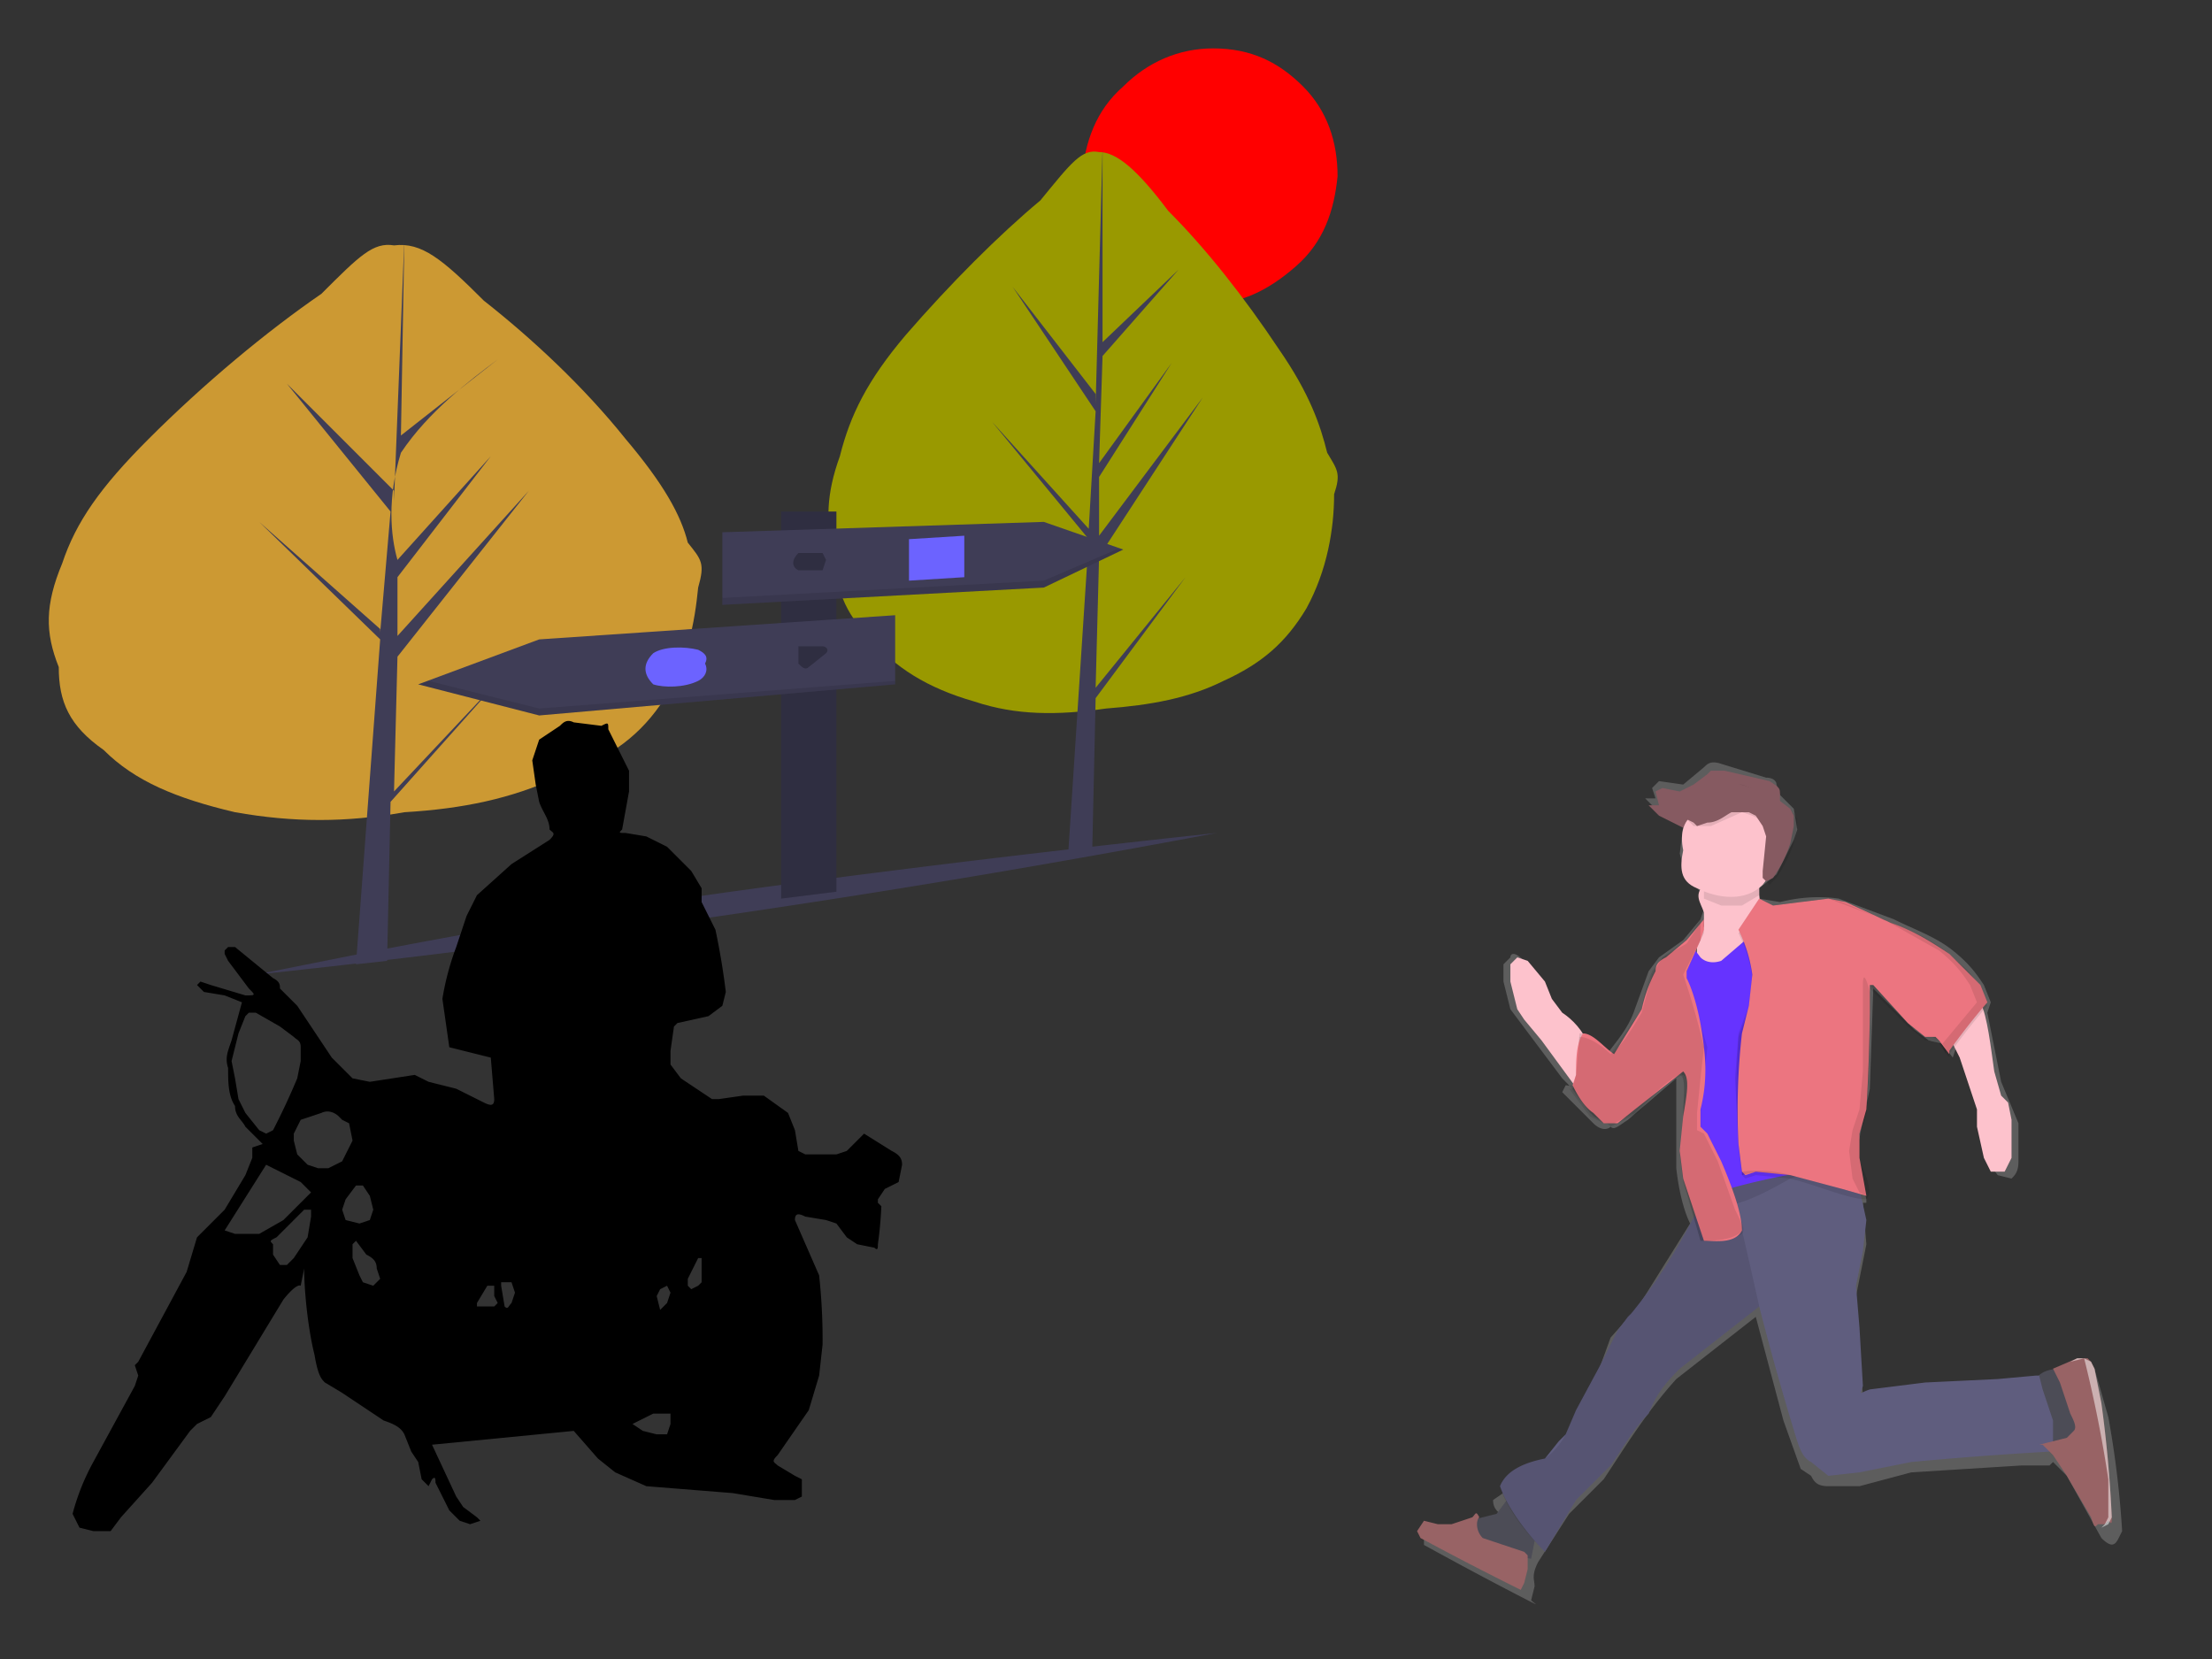 <svg xmlns:xlink="http://www.w3.org/1999/xlink" image-rendering="optimizeSpeed" baseProfile="basic" xmlns="http://www.w3.org/2000/svg" viewBox="0 0 640 480"><rect x="0" y="0" width="640" height="480" fill="#333333" stroke="none"/><defs><linearGradient id="a"><stop offset="0" stop-color="gray" stop-opacity=".3"/><stop offset="1" stop-color="gray" stop-opacity=".1"/></linearGradient><linearGradient id="b"><stop offset="0" stop-color="gray"/><stop offset="1" stop-color="gray" stop-opacity=".1"/></linearGradient><linearGradient id="d" xlink:href="#a" x1="-111.7" y1="462.3" x2="-111.7" y2="462.3"/><linearGradient id="e" xlink:href="#b" x1="-.7" y1="1.9" x2="-.7" y2="1.9"/><mask id="c"><path fill="#FFF" d="M0 0h640v480H0z"/></mask></defs><g mask="url(#c)"><path fill="red" d="M351 14c11 0 19 4 26 11s10 16 10 26c-1 10-4 19-12 26s-16 11-26 11c-11 0-19-4-26-11s-10-16-10-26c1-10 4-19 12-26 7-7 16-11 26-11z"/><path fill="url(#d)" d="M565 305z"/><path fill="url(#e)" d="M412 447v-2l2-2 8 1 8-3v3l3-1 3-4c-2-1-4-2-4-5l13-9 5-4 12-23 4-11 8-9 15-24c-1-2-3-7-4-16v-26l-14 12c-3 2-4 3-5 2-1 1-3 1-5-1l-8-8-1-1 1-2c1 0 2 1-1-2l-15-20-2-8v-5l2-2c0-1 1-2 4 1 4 6 9 15 15 22 4 5 7 5 9 5 2-3 6-7 8-13l4-11 3-4 7-5 5-6 1-3v-4l-5-5-2-7 1-8-8-5-3-3h3l-1-3 2-2 7 1 6-5c1-1 2-2 5-1l13 4c2 0 3 1 3 2l1 3 4 4 1 6-1 3-5 10-5 4v3l6 1c4-1 10-2 17-1l16 6c6 3 12 5 17 9s7 7 9 10l2 5-1 3 4 20 5 12v11c0 3-1 4-2 5l-4-1-3-4-2-14-4-11-3-8-1 3-3-4-4-1-4-3-12-12-1 29-4 19 3 13v1h-1l1 12-3 15 2 29c-3 5-6 3 2 1a1687 1687 0 0056-5l-2-1 4-2 7-1 4 14a277 277 0 014 33l-1 2c-1 2-2 3-5 0l-10-18-4-4-1 1h-8l-32 2-15 4h-9c-3 0-4-1-5-3l-3-2-5-14-8-30-23 18c-9 10-15 20-21 29l-10 10-9 14c-2 4-1 5-1 7l-1 4c1 1 3 2-1 0a1196 1196 0 01-30-16z"/><path fill="#4c4c56" d="M589 399c2-3 6-3 8-3 1-1 0 0 0 0l2 5 4 15-6 5-7-4-5-1v-4c0-4 1-9 4-13zM436 432v2l-3 4-4 1-4 1v2l4 4 3 3 11 2 1-5 1-5c1-1 0-2-1-3l-8-6z"/><path fill="#5f5d7e" d="M537 341l1 3 2 9-1 9-2 10 1 12 1 17c-1 3-1 2 2 1l16-2 21-1 11-1h1l1 4 3 9v6l-1 3a1096 1096 0 00-40 3l-15 3-9 1-5-4c-2-1-3-3-4-6a805 805 0 01-11-39l-23 18c-5 5-7 8-9 13-5 5-8 11-11 15l-5 5-1 1-4 4-9 15c-5-5-11-13-13-19 2-5 8-7 13-8l4-5 2-2 3-7 7-13 5-10 3-4 1-1a148 148 0 0016-24l6-11 2-8 8-4a72 72 0 0125 1l8 7z"/><path fill="#986365" d="M429 445c-2-2-2-5-1-6-1-2-1-1-2 0l-6 2h-4l-4-1-2 3 1 2a977 977 0 0029 15l1-2 1-4v-4l-1-1-12-4z"/><path fill-opacity=".1" d="M453 415l3-7 7-13 5-10 3-4 1-1a148 148 0 0016-24l6-11 2-7 3-3a1943 1943 0 0110 43l-23 18c-5 5-7 8-9 13-5 5-8 11-11 15l-5 5-1 1-4 4-9 15c-5-5-11-12-13-19 2-5 8-7 13-8a20 20 0 006-7z"/><path fill="#fdc2cc" d="M493 256c-3 3-1 5 0 8v4l-2 4v5l1 8 2 3h2l4-1 7-6 3-5 1-3-1-5-1-9v-6l1-3-17 6z"/><path fill-opacity=".1" d="M507 268c-1-2-1 1-2 5l-7 6c-3 1-5 0-6-1l-3-4v1l-2 5a128 128 0 00-5 19v1l7 7c-1 12-1 30 4 41 7 3 16-2 25-7a41 41 0 0116-2l-17-52-10-19z"/><path fill="#63f" d="M507 267c-1-2-1 1-2 5l-7 6c-3 1-5 0-6-1l-3-4v1l-2 5a123 123 0 00-5 19v1l7 7c0 12 2 29 4 41 1 5 3 1 7-3a200 200 0 0130-6h4l-17-52-10-19z"/><path fill="#fdc2cc" d="M573 290c2 4 3 13 4 20l2 7 2 2 1 5v11l-2 4h-2-2l-2-4-2-9v-5l-5-15-4-8c-1-1-1-1 1-2 3-4 6-8 9-6zM460 303c-2-5-5-8-8-10l-3-4-2-5-5-6-3-1-1 1-1 1v5l2 8 2 3 5 6 11 15c2-3 3-8 3-13z"/><path fill-opacity=".1" d="M509 262c1-1 1 0 4 1l16-2 5 1 13 6c6 2 11 5 17 9l9 9 2 5a189 189 0 00-11 14v1l-3-4-2-1h-2l-5-4-11-11c-2-2-1-1 0 1v7a577 577 0 01-1 28l-2 7v7c2 4 4 9 2 11-5 0-14-4-22-6l-10-1-3 1-1-1-1-8a223 223 0 010-32l3-8 1-9a41 41 0 00-4-13l6-8z"/><path fill-opacity=".1" d="M509 260l4 2 16-2 5 1 13 6c6 2 11 5 16 9 5 3 8 6 9 9l2 5a213 213 0 00-11 14v1l-2-4-2-1h-2l-5-4-11-11c-2-2-1-1 0 1v7a424 424 0 01-1 28l-2 7-1 7 2 8 1 3-7-2-15-4-10-1-4 1v-1l-1-8-1-19 1-13 3-8 1-9a43 43 0 00-4-13l6-9z"/><path fill="#ec7580" d="M509 260l4 2 16-2 5 1 13 6c6 2 11 5 17 9l9 9 2 5a191 191 0 00-11 14v1l-3-4-1-1h-3l-5-4-10-11h-1v8a567 567 0 01-1 28l-2 7v7l2 11-7-2-15-4-10-1-3 1-1-1-1-8a195 195 0 011-32l2-8 1-9a42 42 0 00-4-13l6-9z"/><path fill-opacity=".1" d="M493 267l-5 6-6 5-3 4-3 11-9 13c-2-3-6-6-9-6-2 2-1 7-1 11l-2 4 6 8 4 2 1 1 2-1 6-3c4-5 10-10 13-11 2 1 1 6 0 12v11c-1 2 0 4 1 8l5 17c3 0 8 0 11-2 1-1 0-3-1-7a173 173 0 00-9-22l-2-1v-5l1-10 1-9-6-20v-2a183 183 0 015-11v-3z"/><path fill-opacity=".1" d="M492 266l-4 6-7 5-3 4a43 43 0 00-3 11l-9 13c-2-2-6-6-9-6l-1 12-1 3h-1l6 8 4 3h3l6-4 13-11c2 2 1 7 1 13l-1 10 1 8 5 18c4 0 9 1 11-3 0-5-3-13-6-20l-4-8-2-2v-5l2-18-6-20c-1-3 0-2 1-2l4-9v-3-3z"/><path fill="#ec7580" d="M493 266l-5 6-6 5c-2 1-3 2-3 4a43 43 0 00-4 11l-8 13c-3-2-6-6-9-6-2 3-2 8-2 12l-1 3c0 1 0 0 0 0 1 2 3 6 6 8l3 3h4l5-4 14-11c2 2 1 7 0 13l-1 10 1 8 6 18c3 0 9 1 11-3 0-5-3-13-6-20l-4-8-2-2v-5c1-4 2-10 1-18-1-9-3-16-5-20v-2l4-9 1-3v-3z"/><path fill-opacity=".1" d="M492 267l-4 6-7 4-3 5-3 11c-3 5-6 10-9 12-2-2-6-5-9-5l-1 11-1 4h-1l6 8 4 2h3l6-3c5-5 10-10 13-11 2 1 1 6 1 12l-1 11 1 8 5 17c3 0 8 0 11-2 2-1 1-3-1-7l-5-14-4-8-2-1v-5l1-10 1-9a226 226 0 00-6-21l5-10v-2-3z"/><path fill="#986365" d="M594 396l7-3h3l1 1 1 2 2 10a360 360 0 013 33c0 2 0 2-1 1l-1 1h-2c-1 1-1 1-2-2l-7-12-4-6-3-3h-1l8-2 2-2c1-1 0-3-1-5l-3-9-2-4c-1 0-2 0 0 0z"/><path fill-opacity=".1" d="M509 259l-5 3h-6l-5-2v-3l17-6-1 8z"/><path fill="#865a61" d="M499 246l-4 1-3-1-1-1-2-4-1-1-8-4-3-3h3l-1-4 2-1 5 1 2-1 2-1 4-3 1-1h4l13 3c3 2 3 2 3 4v6l-4 5-6 4-6 1z"/><path fill="#fdc2cc" d="M487 246c-1 5-1 9 4 11 6 3 14 4 19-1 5-6 5-16 1-23-5-3-14-2-20 2-4 2-5 6-4 11z"/><path fill-opacity=".1" d="M512 242l-1-3-2-2-2-1-3-1-9 4h-5l-2-2v-1-2l5-4 3-2 5-1h3l8 3 6 4 2 3v2l-1 5a42 42 0 01-5 10l-2 2-1-1v-3l1-10z"/><path fill="#865a61" d="M511 242l-1-3-2-3-2-1h-5c-2 1-4 3-7 3l-3 1-1-1-2-1-1-2v-2l5-4 4-2 4-1 7 2c3 0 5 2 7 3l4 3 1 2v3l-1 5a38 38 0 01-5 10l-2 1-1-1v-2l1-10z"/><path fill="#fff" fill-opacity=".5" d="M609 441l1-2v-11a370 370 0 00-7-35l-4 1 2-1h2l2 1 1 2 2 10a364 364 0 013 33l-1 2-2 1 1-1z"/><path fill-opacity=".1" d="M562 302l10-12-2-5c-2-3-4-6-9-10l-16-9-16-6 4 1 14 6c6 2 12 5 17 9l9 9 2 5a220 220 0 00-11 14v1l-2-3zM564 305zM509 261v-1 1h2-2zM558 300h-1 1zM518 340l-10-1-4 1v-1a35 35 0 0114 1zM538 345l-2-4-1-8 1-6 2-6 1-11v-25c0-4 1-2 2 2v11a233 233 0 01-1 24l-2 6v7l2 11-2-1z"/><path fill="#c93" d="M202 170c-1 10-3 22-11 34-7 10-16 16-30 21-13 6-27 9-44 10-17 3-32 3-49 0-17-4-29-9-38-18-10-7-13-14-13-24-4-10-4-18 1-30 4-12 11-22 25-36 16-16 34-31 50-42 11-11 15-15 21-14 8-1 14 4 26 16 14 11 29 25 41 40 11 13 16 22 18 30 4 5 5 6 3 13z"/><path fill="#3f3d56" d="M114 229l1-39 38-48-38 42v-17l27-35-27 30c-2-7-3-18 1-31 8-12 20-21 28-27l-28 22 1-57-3 76v-3l-31-31 30 37-3 35v-1l-35-31 35 34-7 94 9-1 1-46 33-37-32 34z"/><path fill="#990" d="M386 143c0 10-2 22-8 33-6 10-13 16-24 21-10 5-21 7-34 8-14 2-26 2-38-2-14-4-23-10-30-18-8-8-10-15-11-25-2-9-2-17 2-28 3-12 8-22 19-35 13-15 27-29 39-39 9-11 12-15 17-14 5 0 11 5 20 17 11 11 22 25 32 40 9 13 12 22 14 30 3 5 4 6 2 12z"/><path fill="#3f3d56" d="M317 199l1-38 30-46-30 40v-17l21-33-21 29 1-31 22-25-22 21V43l-2 74v-3l-24-31 24 36-2 34-28-31 28 34-6 92 7-1 1-45 26-35-26 32z"/><path fill="#3f3d56" d="M352 241a3485 3485 0 01-278 41l25-5a1987 1987 0 01135-22 5005 5005 0 01118-14z"/><path d="M162 210l-6 4-2 6 1 7 1 5c1 3 3 5 3 8 1 1 2 1 0 3l-11 7-10 9-3 6-3 9a78 78 0 00-4 15l2 14 12 3 1 12c0 2-1 2-3 1l-8-4-8-2-4-2-13 2-5-1-6-6-10-15-5-5c0-1 0-2-2-3l-11-9h-2l-1 1v1l1 2 6 8c2 2 2 2-1 2l-10-3-3-1-1 1 1 1 1 1 6 1 5 2-3 11c-1 3-2 5-1 8 0 4 0 8 2 11 0 3 2 4 3 6l5 5-3 1v3l-2 5-6 10-8 8-3 10-7 13-7 13-1 1 1 3-1 3-12 22a66 66 0 00-6 15l1 2 1 2 4 1h5l3-4 9-10 11-15 2-2 2-1 2-1 4-6 17-28c4-5 5-4 5-4l1-5c0 6 1 17 3 25 1 6 2 7 3 8l5 3 12 8c3 1 5 2 6 4l2 5 2 3 1 5 1 1 1 1 1-2c1-1 1 0 1 1l4 8 3 3 3 1 3-1-1-1-4-3-2-3-7-15 41-4 7 8 5 4 9 4 25 2 12 2h6l2-1v-2-3l-2-1-5-3c-1-1-2-1 0-3l9-13 3-10 1-9a173 173 0 00-1-20l-7-16c0-2 1-2 3-1l6 1 3 1 3 4 3 2 5 1c1 1 1 0 1-1a116 116 0 001-11l-1-1v-1l2-3 4-2 1-5c0-2-1-3-3-4l-8-5-5 5-3 1h-9l-2-1-1-6-2-5-7-5h-6l-7 1h-2l-9-6-3-4v-4l1-7 1-1 9-2 4-3 1-4a207 207 0 00-3-18l-4-8v-4l-3-5-7-7-6-3-6-1c-2 0-2 0-1-1l2-11v-6l-6-12c0-2 0-2-2-1l-8-1c-2-1-3 0-4 1zm-81 87l4 3c1 1 2 1 2 3v4l-1 5a207 207 0 01-7 15l-2 1-2-1-4-5-2-4-1-6-1-5 2-8 2-5 1-1h2l7 4zm18 27l2 1 1 5-3 6-4 2h-3l-3-1-3-3-1-4v-2l2-4 6-2c2-1 4 0 5 1l1 1zm-9 21l-8 8-7 4h-7l-3-1 12-19 10 5 3 3zm17 1l1 4-1 3-3 1-4-1-1-3 1-3 3-4h2l2 3zm-17 6l-1 6-4 6-2 2h-2l-2-3v-3c-1-1-1-1 1-2l8-8h2v2zm16 11c2 1 3 2 3 4l1 3-2 2-3-1-1-2-2-5v-4l1-1 3 4zm97 5v3l-1 1-2 1-1-1v-2l3-6h1v4zm-54 6l-1 3c-1 1-1 2-2 1l-1-6v-1h3l1 3zm-6 1l1 2-1 1h-5v-1l3-5h2v3zm51-1l-1 3-2 2c0 1 0 1 0 0l-1-4 1-2 2-1 1 2zm-1 41h-3l-4-1-3-2 6-3h5v3l-1 3z"/><path fill="#2f2e41" d="M226 148h16v110l-16 2V148z"/><path fill="#3f3d56" d="M302 170l-93 5v-21l93-3 23 8-23 11z"/><path fill-opacity=".1" d="M302 168l-93 5v2l93-5 23-11h-2l-21 9z"/><path fill="#3f3d56" d="M156 207l103-9v-20l-103 7-35 13 35 9z"/><path fill-opacity=".1" d="M124 197l-3 1 35 9 103-9v-1l-103 8-32-8z"/><path fill="#6c63ff" d="M263 156l16-1v12l-16 1v-12zM204 192c1 2 0 4-2 5-4 2-10 2-13 1-3-3-3-6 0-9 3-2 9-2 13-1 2 1 3 2 2 4z"/><path fill="#2f2e41" d="M239 162l-1 3h-7c-2-1-2-3 0-5h7l1 2zM239 189l-5 4c-1 1-2 0-3-1v-5h7c1 0 2 1 1 2z"/></g></svg>